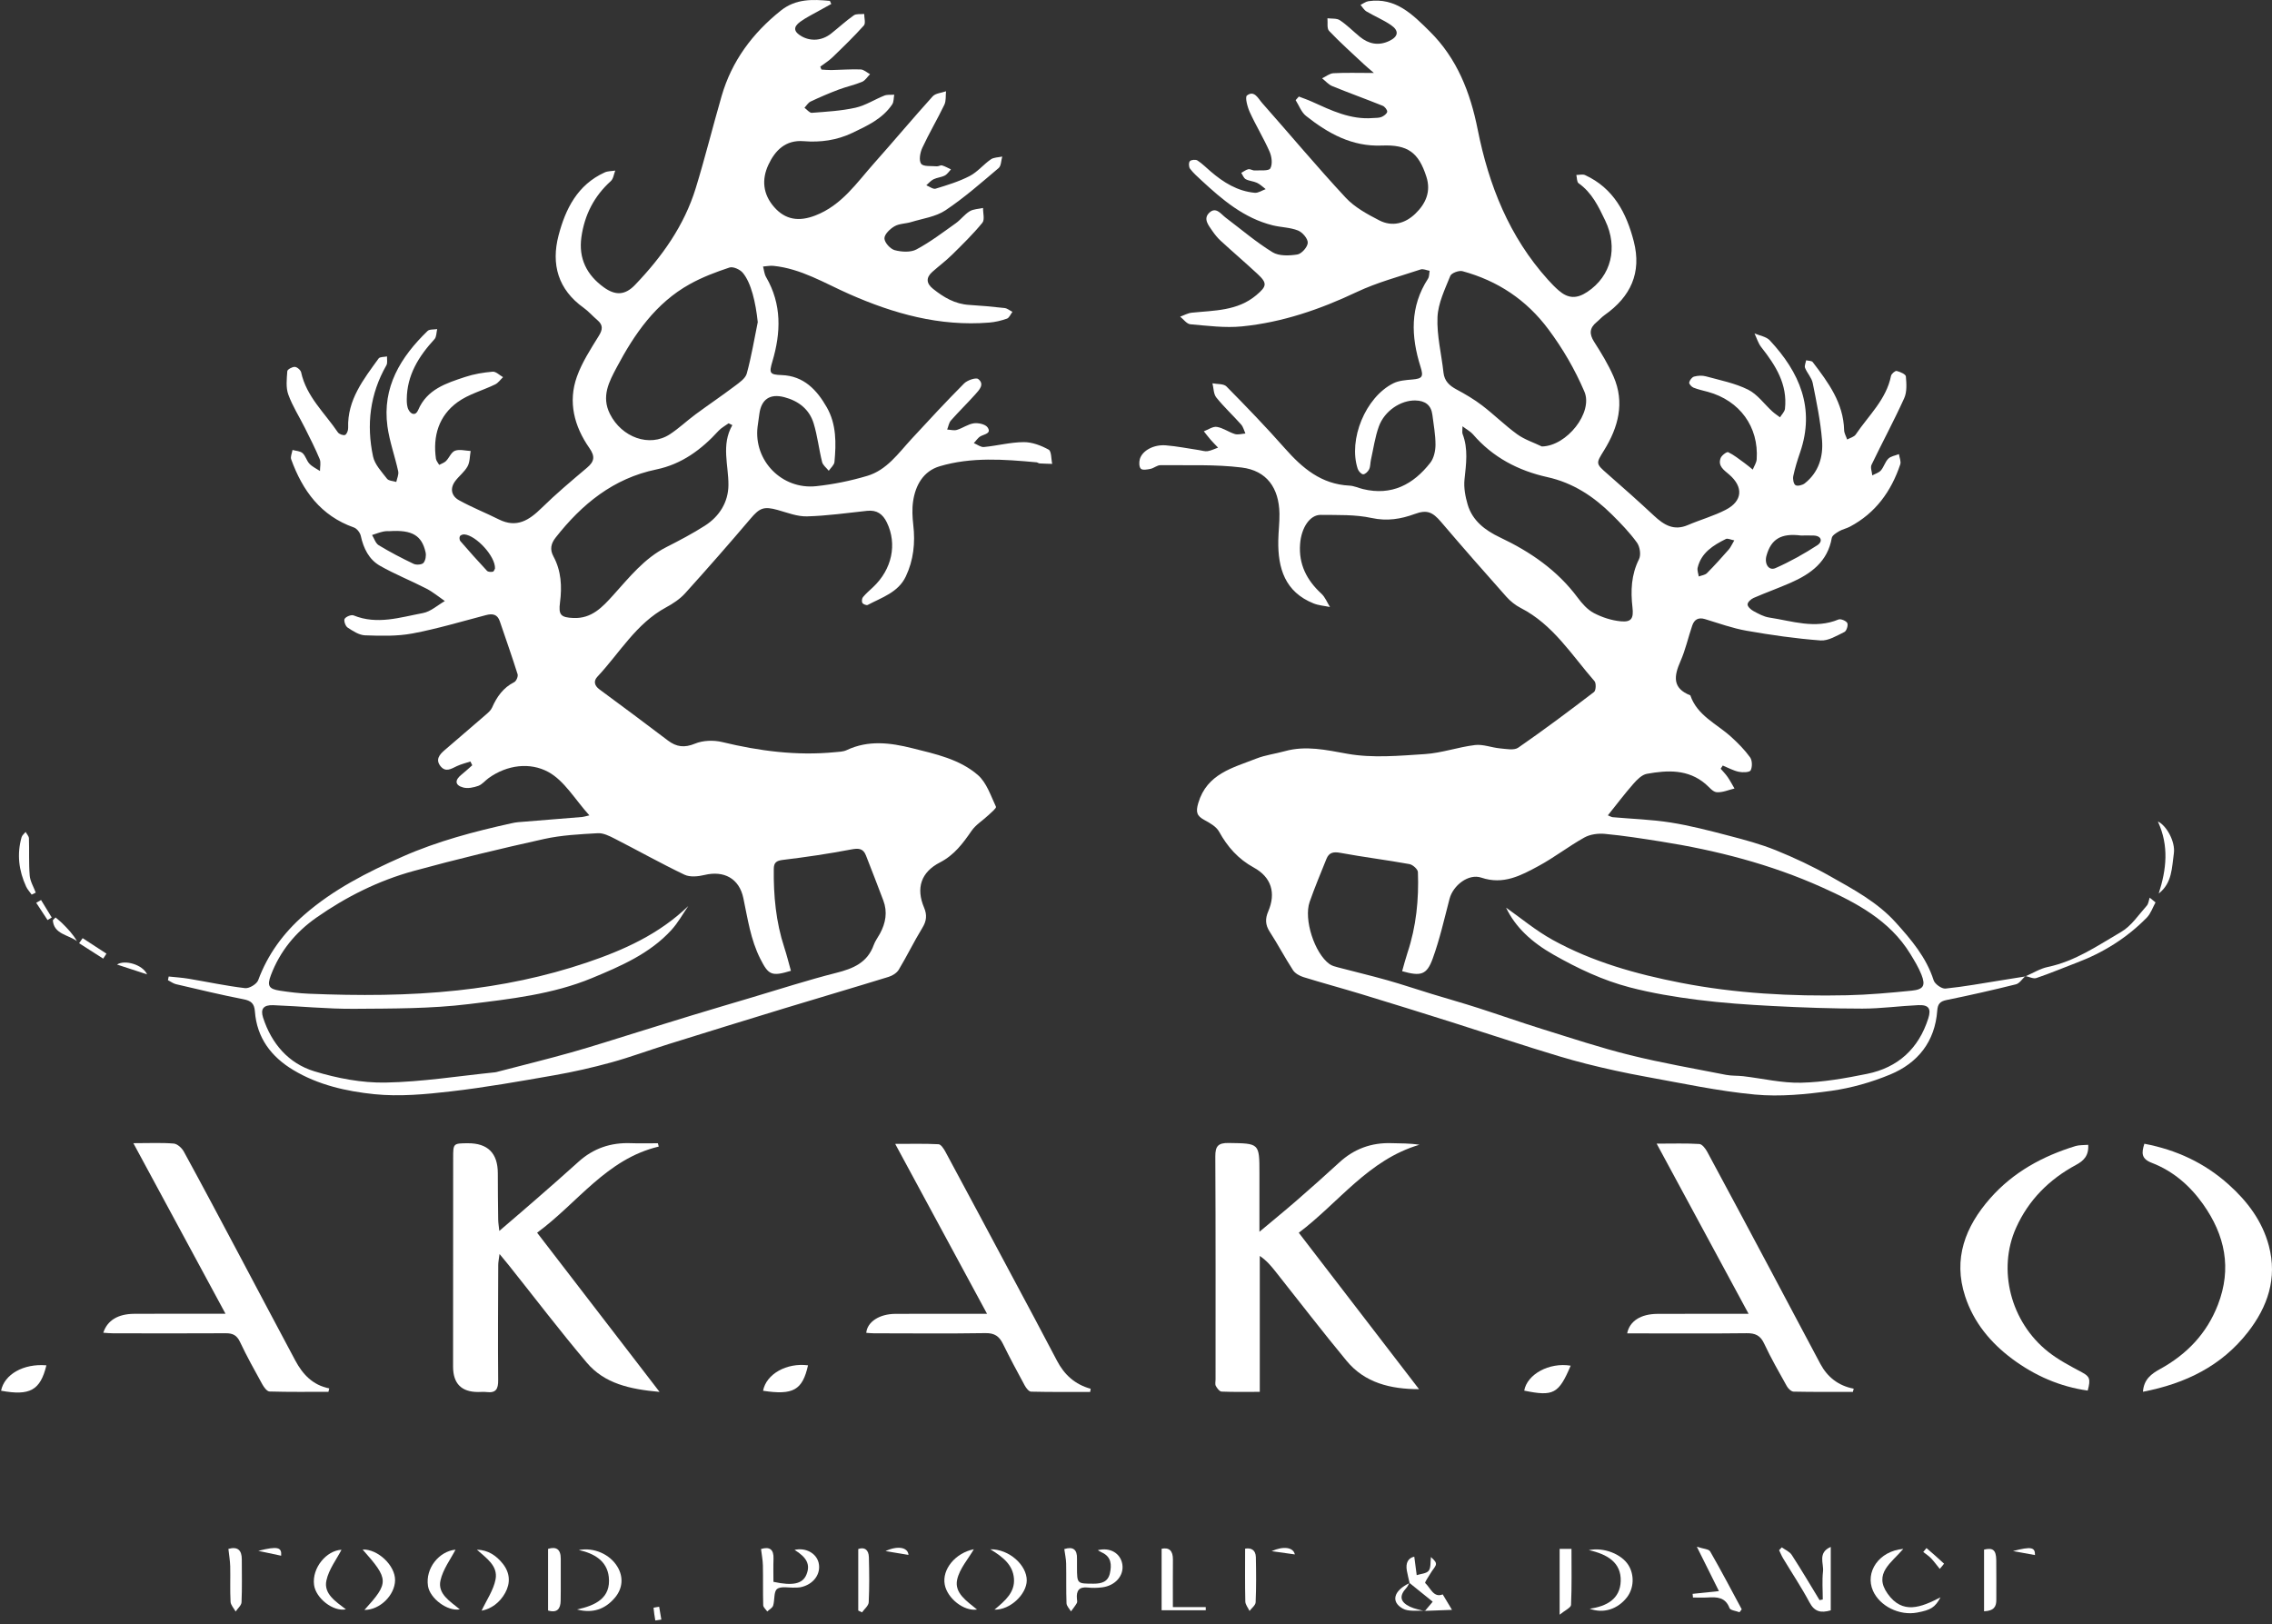 <?xml version="1.0" encoding="UTF-8"?> <svg xmlns="http://www.w3.org/2000/svg" width="561" height="401" viewBox="0 0 561 401" fill="none"><rect x="0" y="0" width="561" height="401" fill="#333333" stroke="none"/> <path d="M205.268 0.974C204.318 1.496 203.362 2.008 202.422 2.546C200.807 3.467 199.105 4.282 197.607 5.364C195.787 6.674 195.97 7.856 197.94 8.97C200.248 10.269 202.992 10.046 205.214 8.293C207.093 6.807 208.859 5.166 210.813 3.792C211.441 3.35 212.515 3.542 213.385 3.446C213.385 4.415 213.793 5.752 213.304 6.296C210.84 9.044 208.177 11.622 205.515 14.19C204.624 15.047 203.534 15.708 202.541 16.459L202.825 17.178C203.646 17.221 204.462 17.317 205.284 17.301C207.694 17.253 210.11 17.056 212.515 17.146C213.299 17.178 214.061 17.908 214.829 18.318C214.179 18.968 213.648 19.879 212.859 20.209C210.98 20.992 208.95 21.413 207.039 22.137C204.704 23.022 202.406 24.007 200.152 25.072C199.54 25.36 199.137 26.084 198.643 26.612C199.25 27.049 199.889 27.901 200.458 27.858C204.071 27.581 207.726 27.379 211.243 26.596C213.718 26.042 215.967 24.55 218.367 23.602C219.091 23.314 219.988 23.448 220.804 23.384C220.648 24.193 220.718 25.158 220.294 25.791C217.905 29.339 214.131 31.065 210.427 32.828C206.631 34.634 202.616 35.198 198.418 34.858C193.999 34.501 191.39 37.121 189.726 40.701C188.019 44.371 188.4 47.988 191.149 51.125C193.935 54.316 197.301 54.758 201.295 53.219C207.861 50.694 211.543 45.117 215.892 40.237C220.739 34.799 225.41 29.201 230.295 23.794C230.993 23.022 232.475 22.936 233.591 22.537C233.473 23.655 233.64 24.907 233.178 25.866C231.455 29.456 229.409 32.897 227.734 36.504C227.192 37.675 226.838 39.604 227.445 40.435C227.992 41.186 229.962 40.946 231.315 41.069C231.739 41.106 232.239 40.738 232.614 40.85C233.377 41.069 234.08 41.489 234.81 41.825C234.311 42.347 233.897 43.029 233.285 43.343C232.426 43.785 231.374 43.844 230.505 44.27C229.828 44.6 229.313 45.245 228.722 45.751C229.495 46.054 230.403 46.779 231.025 46.587C233.887 45.713 236.796 44.829 239.432 43.465C241.365 42.469 242.83 40.616 244.65 39.353C245.391 38.837 246.519 38.874 247.469 38.656C247.19 39.625 247.222 40.962 246.572 41.505C242.31 45.111 238.09 48.835 233.452 51.93C231.052 53.533 227.842 53.954 224.975 54.833C223.617 55.248 222.039 55.195 220.868 55.877C219.762 56.516 218.367 57.858 218.383 58.865C218.404 59.898 219.832 61.48 220.927 61.773C222.608 62.221 224.852 62.359 226.29 61.587C229.71 59.76 232.834 57.373 236.013 55.115C237.237 54.241 238.165 52.936 239.438 52.164C240.361 51.605 241.623 51.605 242.734 51.354C242.707 52.596 243.19 54.241 242.567 55.003C240.275 57.805 237.661 60.362 235.073 62.913C233.554 64.41 231.831 65.694 230.231 67.111C228.599 68.554 228.695 69.971 230.392 71.324C233.006 73.418 235.798 75.074 239.282 75.287C242.208 75.468 245.133 75.724 248.049 76.06C248.725 76.139 249.342 76.677 249.987 77.002C249.541 77.583 249.208 78.473 248.628 78.68C247.216 79.181 245.708 79.538 244.215 79.655C232.029 80.63 220.697 77.471 209.697 72.613C203.604 69.923 197.827 66.338 190.977 65.646C190.134 65.561 189.27 65.752 188.411 65.811C188.653 66.685 188.717 67.654 189.157 68.41C193.065 75.122 192.835 82.132 190.719 89.249C189.866 92.13 190.021 92.508 192.996 92.615C198.498 92.812 201.708 96.301 204.156 100.584C206.545 104.765 206.476 109.442 206.046 114.066C205.976 114.827 205.123 115.52 204.634 116.244C204.071 115.525 203.19 114.886 202.992 114.076C202.202 110.918 201.853 107.636 200.903 104.531C199.84 101.069 197.188 98.996 193.656 98.07C190.113 97.143 187.976 98.592 187.498 102.224C187.359 103.279 187.187 104.329 187.058 105.389C186.06 113.714 193.044 120.953 201.547 120.048C205.788 119.595 210.04 118.727 214.131 117.507C218.963 116.069 221.802 111.946 225.045 108.419C229.318 103.78 233.613 99.156 238.058 94.682C238.852 93.883 240.978 93.153 241.542 93.59C243.19 94.879 241.784 96.296 240.801 97.398C238.847 99.582 236.743 101.628 234.805 103.822C234.295 104.398 234.177 105.309 233.876 106.065C234.681 106.108 235.551 106.369 236.276 106.15C237.714 105.713 239.035 104.717 240.479 104.52C241.574 104.371 243.314 104.755 243.845 105.522C244.87 107.019 243.153 107.178 242.159 107.7C241.478 108.057 241.016 108.83 240.458 109.41C241.29 109.751 242.159 110.454 242.949 110.38C246.234 110.065 249.498 109.192 252.778 109.17C254.845 109.155 257.073 110.007 258.92 111.019C259.65 111.418 259.537 113.325 259.811 114.545C258.769 114.508 257.728 114.492 256.692 114.428C256.439 114.412 256.198 114.178 255.945 114.156C247.925 113.416 239.856 112.803 232.029 115.131C227.998 116.33 226.043 119.792 225.458 123.803C225.184 125.705 225.286 127.702 225.507 129.625C226.022 134.052 225.571 138.324 223.654 142.356C221.786 146.287 217.749 147.518 214.254 149.371C213.965 149.526 213.132 149.206 212.945 148.881C212.741 148.524 212.816 147.768 213.089 147.438C213.82 146.553 214.705 145.797 215.548 145.009C220.262 140.593 221.572 134.355 218.984 129.013C217.98 126.935 216.509 125.875 214.109 126.136C209.165 126.663 204.216 127.372 199.26 127.505C196.861 127.569 194.407 126.589 192.019 125.923C188.604 124.975 187.579 125.412 185.329 128.059C180.042 134.281 174.657 140.433 169.176 146.495C167.893 147.912 166.18 149.046 164.479 149.968C157.054 153.973 153.006 161.234 147.514 167.088C146.543 168.121 146.698 169.256 148.03 170.236C153.699 174.391 159.314 178.615 164.924 182.85C167.034 184.442 168.983 184.703 171.608 183.622C173.578 182.807 176.203 182.716 178.308 183.228C187.488 185.444 196.716 186.658 206.159 185.731C207.136 185.635 208.199 185.63 209.052 185.225C214.41 182.695 219.816 183.388 225.27 184.751C230.998 186.184 236.931 187.452 241.445 191.362C243.609 193.237 244.634 196.465 245.923 199.203C246.084 199.544 244.725 200.651 244.001 201.333C242.637 202.617 240.93 203.65 239.899 205.147C237.763 208.253 235.61 211.145 232.094 212.951C227.412 215.359 226.129 219.284 228.175 224.116C228.937 225.916 228.797 227.397 227.751 229.101C225.684 232.473 223.961 236.048 221.921 239.441C221.437 240.245 220.364 240.921 219.424 241.209C210.878 243.846 202.294 246.36 193.736 248.965C184.159 251.884 174.598 254.84 165.042 257.823C160.329 259.293 155.696 261.024 150.939 262.335C146.312 263.608 141.609 264.679 136.88 265.504C128.381 266.996 119.873 268.503 111.31 269.494C105.061 270.213 98.646 270.815 92.44 270.181C85.531 269.473 78.568 267.907 72.437 264.226C66.956 260.939 63.424 256.257 62.941 249.753C62.796 247.777 62.007 247.106 60.095 246.733C54.523 245.646 48.993 244.309 43.464 243.02C42.761 242.855 42.133 242.365 41.467 242.024C41.532 241.726 41.596 241.422 41.655 241.124C43.303 241.3 44.962 241.401 46.589 241.673C51.232 242.45 55.844 243.446 60.514 243.995C61.539 244.117 63.397 242.994 63.751 242.035C66.108 235.653 69.984 230.391 75.052 225.953C82.251 219.647 90.652 215.385 99.376 211.529C108.057 207.693 117.113 205.312 126.315 203.283C126.835 203.166 127.361 203.064 127.893 203.017C133.192 202.58 138.49 202.159 143.789 201.727C144.122 201.701 144.449 201.584 145.528 201.333C141.985 197.429 139.365 192.768 135.366 190.605C130.894 188.187 125.273 188.816 120.656 192.123C119.787 192.747 119.067 193.695 118.112 194.041C116.958 194.457 115.53 194.755 114.397 194.457C112.314 193.908 112.239 192.64 113.93 191.292C114.858 190.557 115.717 189.737 116.609 188.959C116.458 188.65 116.303 188.341 116.152 188.033C115.041 188.4 113.887 188.677 112.829 189.167C111.439 189.812 110.059 190.802 108.765 189.178C107.498 187.585 108.486 186.36 109.699 185.305C113.103 182.354 116.544 179.446 119.942 176.49C120.538 175.973 121.204 175.403 121.505 174.716C122.68 172.042 124.259 169.804 126.98 168.43C127.48 168.18 127.973 167.024 127.807 166.486C126.427 162.097 124.892 157.761 123.41 153.404C122.82 151.662 121.623 151.459 120.001 151.885C113.962 153.462 107.965 155.268 101.84 156.418C98.039 157.132 94.034 157.015 90.132 156.877C88.661 156.823 87.141 155.817 85.832 154.959C85.295 154.607 84.833 153.254 85.101 152.802C85.429 152.253 86.744 151.726 87.313 151.96C93.127 154.33 98.802 152.434 104.433 151.379C106.355 151.017 108.046 149.44 109.839 148.412C108.325 147.374 106.897 146.17 105.276 145.334C101.497 143.384 97.513 141.807 93.825 139.703C91.098 138.148 89.756 135.399 89.085 132.315C88.913 131.527 88.124 130.509 87.388 130.248C79.185 127.356 74.703 121.14 71.9 113.421C71.664 112.771 72.105 111.882 72.228 111.104C73.071 111.344 74.123 111.36 74.708 111.887C75.46 112.564 75.707 113.773 76.421 114.524C77.124 115.264 78.133 115.717 79.008 116.298C79.003 115.307 79.287 114.199 78.933 113.352C77.854 110.742 76.555 108.212 75.293 105.676C73.919 102.917 72.217 100.28 71.181 97.404C70.553 95.667 70.805 93.569 70.94 91.651C70.966 91.225 72.158 90.564 72.797 90.591C73.35 90.612 74.23 91.369 74.354 91.928C75.653 97.931 80.184 101.963 83.437 106.768C83.738 107.21 84.79 107.583 85.214 107.391C85.654 107.189 85.987 106.251 85.966 105.644C85.73 98.736 89.761 93.675 93.492 88.508C93.804 88.077 94.856 88.167 95.564 88.013C95.527 88.748 95.736 89.621 95.409 90.191C91.345 97.281 90.443 104.877 92.112 112.713C92.537 114.71 94.238 116.489 95.564 118.21C95.972 118.743 97.073 118.753 97.851 119.004C98.028 118.125 98.501 117.182 98.324 116.378C97.513 112.659 96.182 109.032 95.666 105.282C94.346 95.603 98.914 88.173 105.571 81.727C106.054 81.258 107.144 81.402 107.949 81.264C107.74 82.106 107.799 83.187 107.284 83.746C103.386 87.986 100.477 92.636 100.439 98.597C100.434 99.465 100.487 100.44 100.874 101.18C101.491 102.363 102.624 102.72 103.252 101.25C105.426 96.115 110.183 94.629 114.837 93.084C117.017 92.359 119.346 91.976 121.644 91.779C122.455 91.71 123.351 92.647 124.21 93.126C123.566 93.739 123.029 94.554 122.267 94.921C119.175 96.424 115.674 97.335 112.958 99.316C108.352 102.672 106.849 107.658 107.638 113.256C107.713 113.794 108.169 114.279 108.443 114.79C109.012 114.481 109.694 114.273 110.134 113.831C110.934 113.022 111.428 111.631 112.351 111.296C113.473 110.88 114.912 111.296 116.211 111.36C115.986 112.633 116.045 114.066 115.454 115.147C114.719 116.495 113.377 117.496 112.432 118.748C111.02 120.618 111.46 122.477 113.35 123.526C116.523 125.284 119.921 126.626 123.169 128.251C127.603 130.467 130.668 128.443 133.755 125.412C137.304 121.928 141.131 118.716 144.938 115.499C146.779 113.943 146.983 112.713 145.517 110.614C141.792 105.271 140.203 99.263 142.457 92.983C143.724 89.44 145.861 86.17 147.858 82.936C148.846 81.344 148.926 80.246 147.493 79.032C146.339 78.057 145.34 76.88 144.116 76.006C137.787 71.489 136.058 65.268 137.916 58.146C139.628 51.594 142.586 45.633 149.308 42.576C150.081 42.224 151.041 42.267 151.917 42.123C151.568 43.002 151.455 44.147 150.821 44.717C146.666 48.462 144.326 53.107 143.558 58.551C142.822 63.798 144.868 67.915 149.13 70.973C151.976 73.013 154.348 72.906 156.786 70.365C163.437 63.435 168.945 55.717 171.79 46.464C174.104 38.943 175.988 31.289 178.179 23.725C180.675 15.101 185.77 8.235 192.786 2.626C196.506 -0.347 200.646 -0.182 204.913 0.218C205.021 0.452 205.123 0.692 205.23 0.926L205.268 0.974ZM169.954 223.721C168.58 225.703 167.404 227.866 165.788 229.634C160.447 235.488 153.248 238.572 146.156 241.513C136.488 245.518 126.019 246.674 115.75 247.937C106.409 249.082 96.896 249.029 87.453 249.098C80.796 249.146 74.134 248.453 67.466 248.203C65.034 248.113 64.272 249.151 64.965 251.287C67.053 257.711 71.246 262.591 77.639 264.535C83.265 266.245 89.337 267.417 95.183 267.31C104.224 267.145 113.243 265.691 122.267 264.774C122.53 264.748 122.788 264.657 123.045 264.593C129.053 263.027 135.081 261.546 141.056 259.863C146.511 258.324 151.906 256.571 157.323 254.899C161.8 253.519 166.266 252.108 170.754 250.744C175.682 249.247 180.627 247.782 185.566 246.317C192.523 244.256 199.427 242.003 206.46 240.229C210.668 239.169 214.179 237.715 215.741 233.336C216.096 232.345 216.767 231.472 217.277 230.534C218.694 227.919 219.188 225.192 218.104 222.337C216.697 218.618 215.264 214.911 213.809 211.204C213.116 209.441 211.946 209.414 210.148 209.755C204.57 210.82 198.938 211.651 193.302 212.328C191.675 212.525 191.084 213.015 191.063 214.538C190.982 221.138 191.584 227.637 193.656 233.954C194.279 235.856 194.756 237.805 195.293 239.712C190.462 241.193 189.737 240.698 187.745 236.772C185.324 231.999 184.626 226.843 183.542 221.74C182.516 216.914 178.775 214.89 173.932 216.056C172.365 216.435 170.357 216.632 169.004 215.982C163.169 213.191 157.521 210.016 151.761 207.076C150.467 206.415 148.964 205.659 147.6 205.738C143.155 205.994 138.646 206.213 134.319 207.171C123.534 209.568 112.776 212.147 102.125 215.066C93.471 217.436 85.461 221.442 78.123 226.582C72.99 230.172 69.109 234.902 66.886 240.804C65.893 243.43 66.387 244.208 69.125 244.624C71.509 244.986 73.914 245.279 76.319 245.375C88.553 245.875 100.75 245.875 112.98 244.554C123.888 243.372 134.501 241.188 144.846 237.693C154.005 234.599 162.745 230.678 169.954 223.721ZM187.106 79.559C186.596 74.701 185.491 69.833 183.391 67.34C182.71 66.53 181.008 65.763 180.133 66.056C176.772 67.169 173.401 68.442 170.319 70.158C161.886 74.845 156.646 82.478 152.287 90.692C150.424 94.202 148.406 97.857 150.617 102.24C153.522 107.999 160.366 110.529 165.413 107.226C167.635 105.772 169.584 103.908 171.731 102.32C174.931 99.961 178.232 97.734 181.405 95.342C182.559 94.474 184.057 93.457 184.39 92.237C185.533 88.077 186.231 83.799 187.101 79.565L187.106 79.559ZM180.831 104.973C180.519 104.824 180.208 104.675 179.902 104.526C179.07 105.138 178.104 105.634 177.422 106.379C173.202 111.008 168.328 114.62 162.057 115.919C151.412 118.13 143.681 124.49 137.202 132.736C136.037 134.217 135.72 135.666 136.654 137.386C138.592 140.966 138.785 144.833 138.275 148.753C137.878 151.806 138.426 152.466 141.598 152.599C146.097 152.791 148.765 149.893 151.401 146.974C155.385 142.569 159.062 137.871 164.554 135.085C167.796 133.439 171.028 131.74 174.083 129.785C177.658 127.494 179.821 123.968 179.864 119.819C179.913 114.859 178.018 109.879 180.831 104.968V104.973ZM96.187 131.154C96.074 131.154 95.344 131.101 94.662 131.25C93.712 131.452 92.8 131.814 91.866 132.107C92.402 132.97 92.735 134.163 93.514 134.632C96.3 136.315 99.194 137.828 102.135 139.229C102.796 139.543 104.154 139.448 104.557 138.995C105.077 138.404 105.271 137.194 105.083 136.363C104.149 132.225 101.776 130.786 96.192 131.154H96.187ZM122.224 140.385C122.363 137.391 117.575 132.209 114.665 131.958C114.295 131.926 113.715 132.123 113.565 132.395C113.393 132.699 113.441 133.348 113.672 133.609C115.819 136.092 118.004 138.547 120.248 140.944C120.517 141.232 121.252 141.275 121.698 141.163C121.988 141.088 122.143 140.513 122.224 140.385Z" fill="white"></path> <path d="M500.117 240.996C499.338 241.704 498.667 242.828 497.765 243.052C492.086 244.469 486.368 245.763 480.629 246.93C478.987 247.265 478.461 247.947 478.343 249.545C477.784 257.173 473.586 262.473 466.72 265.323C462.098 267.24 457.121 268.657 452.172 269.35C445.96 270.218 439.54 270.852 433.334 270.271C424.245 269.419 415.258 267.47 406.25 265.84C401.349 264.95 396.469 263.885 391.637 262.665C387.187 261.541 382.801 260.167 378.415 258.798C371.737 256.71 365.096 254.499 358.423 252.39C350.999 250.046 343.563 247.734 336.112 245.465C331.366 244.021 326.572 242.738 321.838 241.267C320.882 240.969 319.787 240.357 319.266 239.558C317.248 236.452 315.524 233.16 313.511 230.055C312.411 228.361 312.378 226.843 313.146 225.058C315.116 220.477 313.914 216.589 309.581 214.218C305.754 212.12 303.096 209.126 301.019 205.36C300.332 204.114 298.764 203.219 297.417 202.494C295.506 201.466 295.216 200.534 295.876 198.291C298.023 191.026 304.433 189.588 310.231 187.302C312.448 186.429 314.896 186.136 317.215 185.491C322.471 184.032 327.431 185.182 332.698 186.125C338.898 187.233 345.485 186.615 351.868 186.2C356.013 185.928 360.066 184.463 364.21 183.968C366.207 183.728 368.317 184.607 370.395 184.794C371.898 184.927 373.836 185.337 374.877 184.618C381.244 180.218 387.445 175.573 393.592 170.87C394.075 170.502 394.161 168.702 393.71 168.19C388.073 161.74 383.504 154.224 375.484 150.117C374.163 149.44 372.923 148.439 371.935 147.331C366.508 141.232 361.123 135.095 355.83 128.884C353.72 126.407 352.341 125.811 349.345 126.908C345.866 128.181 342.506 128.73 338.657 127.899C334.609 127.02 330.309 127.19 326.116 127.137C323.427 127.105 321.311 130.312 321.016 134.344C320.646 139.33 322.648 143.261 326.277 146.59C327.211 147.448 327.7 148.774 328.398 149.882C327.045 149.6 325.611 149.504 324.345 148.998C317.269 146.159 315.514 140.3 315.632 133.465C315.669 131.249 315.959 129.039 315.922 126.828C315.814 120.5 312.797 116.207 306.586 115.44C299.983 114.625 293.235 114.939 286.546 114.864C285.73 114.854 284.93 115.594 284.076 115.775C283.287 115.94 282.101 116.148 281.698 115.738C281.247 115.285 281.231 114.092 281.451 113.341C282.068 111.258 284.865 109.729 287.85 109.964C290.604 110.182 293.331 110.736 296.069 111.141C296.778 111.248 297.508 111.509 298.184 111.402C299.07 111.264 299.902 110.832 300.761 110.528C300.149 109.884 299.521 109.255 298.936 108.59C298.345 107.913 297.809 107.194 297.25 106.496C298.329 106.097 299.483 105.25 300.471 105.41C302.007 105.655 303.386 106.709 304.911 107.173C305.695 107.407 306.64 107.103 307.515 107.045C307.171 106.294 306.978 105.41 306.452 104.818C304.449 102.56 302.211 100.493 300.326 98.144C299.634 97.281 299.677 95.832 299.381 94.65C300.552 94.884 302.135 94.719 302.828 95.417C307.756 100.408 312.631 105.463 317.269 110.715C321.58 115.594 326.25 119.568 333.186 119.909C334.319 119.962 335.425 120.489 336.552 120.766C343.622 122.476 348.969 119.637 353.162 114.273C354.053 113.133 354.44 111.343 354.451 109.852C354.461 107.386 353.994 104.914 353.688 102.453C353.388 100.008 351.89 98.938 349.485 98.884C345.888 98.804 341.856 101.441 340.46 105.314C339.51 107.95 339.124 110.795 338.506 113.554C338.335 114.332 338.394 115.195 338.061 115.887C337.798 116.436 337.089 117.123 336.59 117.112C336.123 117.102 335.436 116.335 335.248 115.775C332.87 108.526 337.159 98.085 344.03 94.65C345.399 93.968 347.107 93.845 348.68 93.712C351.23 93.499 351.53 93.014 350.746 90.537C348.395 83.064 348.105 75.745 352.598 68.82C352.937 68.298 352.878 67.526 353.006 66.871C352.26 66.743 351.412 66.322 350.779 66.535C345.475 68.298 339.999 69.742 334.974 72.123C325.944 76.4 316.63 79.596 306.699 80.592C302.495 81.013 298.174 80.438 293.927 80.07C293.036 79.996 292.242 78.845 291.404 78.19C292.354 77.854 293.278 77.316 294.255 77.215C299.816 76.635 305.539 76.816 310.204 72.885C312.802 70.695 312.974 69.939 310.526 67.664C307.531 64.879 304.422 62.221 301.411 59.456C300.632 58.742 299.951 57.89 299.349 57.016C298.41 55.637 297.009 54.023 298.608 52.521C300.262 50.965 301.448 52.84 302.662 53.756C306.484 56.638 310.145 59.781 314.209 62.279C315.798 63.259 318.348 63.158 320.345 62.838C321.397 62.668 322.874 60.99 322.911 59.946C322.949 58.929 321.601 57.352 320.501 56.915C318.557 56.137 316.313 56.148 314.247 55.637C307.144 53.868 301.803 49.303 296.627 44.509C295.65 43.604 294.63 42.709 293.841 41.654C293.519 41.223 293.482 40.141 293.804 39.79C294.12 39.438 295.232 39.342 295.672 39.625C296.853 40.392 297.862 41.42 298.941 42.341C302.098 45.053 305.561 47.205 309.818 47.604C310.682 47.684 311.621 47.018 312.523 46.699C311.82 46.171 311.176 45.521 310.392 45.148C309.517 44.733 308.449 44.706 307.606 44.254C307.096 43.982 306.854 43.225 306.489 42.688C307.069 42.373 307.622 41.92 308.239 41.787C308.712 41.686 309.281 42.112 309.791 42.086C311.144 42.016 313.27 42.267 313.661 41.585C314.257 40.546 314.026 38.671 313.479 37.435C312.019 34.117 310.102 30.995 308.599 27.698C308.014 26.414 307.364 23.985 307.901 23.575C309.716 22.196 310.666 24.326 311.632 25.418C318.525 33.206 325.193 41.196 332.274 48.808C334.496 51.194 337.621 52.899 340.589 54.422C343.762 56.052 346.94 55.205 349.469 52.771C352.051 50.294 353.377 47.295 352.207 43.652C350.285 37.643 347.606 35.672 341.196 35.938C333.831 36.242 327.941 32.945 322.487 28.63C321.322 27.709 320.753 26.047 319.916 24.726C320.184 24.433 320.447 24.14 320.715 23.841C321.789 24.257 322.89 24.625 323.937 25.104C328.731 27.277 333.482 29.594 338.995 29.147C339.709 29.088 340.477 29.147 341.11 28.886C341.69 28.646 342.447 28.098 342.522 27.597C342.586 27.155 341.926 26.324 341.405 26.116C337.282 24.454 333.09 22.952 328.972 21.269C328.027 20.885 327.286 19.996 326.454 19.34C327.388 18.898 328.301 18.131 329.251 18.078C332.306 17.913 335.382 18.019 339.247 18.019C338.072 17.002 337.39 16.448 336.756 15.851C333.868 13.14 330.899 10.498 328.178 7.632C327.587 7.014 327.882 5.571 327.77 4.511C328.806 4.649 330.062 4.474 330.84 4.996C332.607 6.173 334.115 7.723 335.763 9.076C337.948 10.866 340.375 11.361 343.005 10.125C345.287 9.049 345.523 7.606 343.456 6.189C341.561 4.894 339.392 4.005 337.411 2.828C336.81 2.471 336.423 1.757 335.94 1.208C336.595 0.894 337.218 0.393 337.905 0.292C344.664 -0.704 348.9 3.68 353.028 7.755C359.76 14.403 363.04 22.792 364.865 31.959C367.598 45.692 372.644 58.465 382.237 69.087C383.07 70.008 383.939 70.914 384.879 71.729C387.203 73.742 389.308 73.822 391.933 72.08C397.849 68.16 399.577 61.171 396.351 54.444C394.697 50.992 393.076 47.561 389.78 45.244C389.334 44.93 389.399 43.902 389.227 43.204C389.957 43.204 390.805 42.964 391.407 43.241C398.418 46.485 401.591 52.569 403.405 59.578C405.413 67.334 402.637 73.268 396.222 77.785C395.497 78.291 394.912 78.984 394.225 79.548C392.475 80.987 392.384 82.462 393.618 84.396C395.385 87.155 397.113 89.989 398.418 92.982C401.225 99.422 399.593 105.505 396.083 111.178C394.059 114.449 393.951 114.433 396.899 117.006C400.785 120.399 404.64 123.829 408.408 127.345C410.835 129.609 413.288 131.143 416.762 129.651C419.859 128.325 423.161 127.414 426.135 125.869C430.274 123.728 430.537 120.26 426.972 117.182C425.646 116.036 424.122 115.078 424.863 113.096C425.109 112.441 426.387 111.493 426.72 111.652C428.143 112.334 429.404 113.362 430.698 114.294C431.417 114.816 432.099 115.397 432.792 115.951C433.124 115.104 433.699 114.279 433.758 113.416C434.3 105.404 429.592 98.932 421.738 96.764C420.536 96.434 419.295 96.178 418.147 95.715C417.674 95.523 417.025 94.793 417.094 94.447C417.213 93.882 417.782 93.131 418.308 92.988C419.22 92.737 420.305 92.679 421.207 92.924C424.723 93.888 428.4 94.607 431.621 96.205C433.946 97.361 435.626 99.774 437.623 101.596C438.208 102.128 438.885 102.565 439.518 103.044C439.942 102.341 440.656 101.675 440.742 100.935C441.408 94.9 438.439 90.223 434.896 85.733C434.128 84.758 433.769 83.474 433.221 82.329C434.493 82.883 436.125 83.112 436.99 84.039C444.35 91.922 448.226 100.813 444.479 111.706C443.818 113.623 443.212 115.573 442.793 117.554C442.643 118.274 442.852 119.488 443.341 119.797C443.824 120.106 445.053 119.797 445.622 119.355C449.074 116.633 450.228 112.75 449.895 108.675C449.509 103.939 448.532 99.241 447.592 94.57C447.329 93.259 446.218 92.13 445.703 90.841C445.499 90.33 445.864 89.594 445.971 88.961C446.524 89.104 447.329 89.056 447.598 89.413C451.431 94.431 455.178 99.492 455.35 106.198C455.371 106.981 455.838 107.748 456.101 108.526C456.821 108.121 457.814 107.892 458.222 107.279C461.368 102.608 465.759 98.666 466.929 92.806C467.031 92.3 467.96 91.512 468.325 91.597C469.179 91.805 470.553 92.407 470.596 92.945C470.752 94.735 470.891 96.78 470.177 98.346C467.665 103.897 464.755 109.266 462.119 114.763C461.786 115.45 462.221 116.5 462.302 117.384C463.026 116.984 463.923 116.739 464.428 116.159C465.168 115.301 465.469 114.039 466.264 113.256C466.897 112.638 467.992 112.489 468.883 112.132C469.007 112.984 469.452 113.948 469.206 114.678C466.983 121.299 463.129 126.679 456.794 130.04C455.935 130.498 454.931 130.69 454.099 131.18C453.396 131.596 452.413 132.192 452.3 132.837C451.275 138.696 447.152 141.695 442.16 143.89C439.142 145.216 436.029 146.324 433.006 147.64C432.362 147.922 431.535 148.662 431.509 149.227C431.487 149.765 432.298 150.521 432.92 150.862C434.161 151.534 435.481 152.274 436.845 152.482C442.508 153.334 448.156 155.39 453.959 152.966C454.507 152.737 455.87 153.307 456.133 153.845C456.391 154.378 455.946 155.795 455.43 156.045C453.541 156.961 451.436 158.283 449.509 158.139C443.405 157.681 437.312 156.807 431.278 155.747C427.788 155.134 424.401 153.904 420.992 152.871C419.349 152.375 418.351 152.988 417.851 154.447C416.847 157.377 416.187 160.445 414.942 163.268C413.331 166.917 412.87 169.932 417.379 171.701C419.081 176.702 423.869 178.7 427.418 181.917C429.125 183.467 430.784 185.134 432.121 186.988C432.679 187.761 432.711 189.353 432.271 190.221C432.013 190.722 430.295 190.781 429.334 190.573C427.965 190.28 426.693 189.561 425.378 189.028C425.206 189.289 425.04 189.55 424.868 189.817C425.448 190.498 426.087 191.132 426.591 191.867C427.214 192.773 427.719 193.753 428.277 194.701C426.806 195.047 425.303 195.735 423.869 195.612C422.908 195.532 422.017 194.334 421.137 193.588C416.81 189.897 411.726 190.158 406.648 191.074C405.407 191.297 404.205 192.528 403.292 193.567C401.14 196.017 399.175 198.632 397.011 201.328C397.586 201.551 397.892 201.759 398.219 201.786C402.981 202.212 407.791 202.35 412.499 203.096C417.315 203.858 422.06 205.094 426.784 206.329C430.73 207.358 434.708 208.418 438.477 209.941C443.067 211.8 447.582 213.92 451.887 216.354C457.663 219.614 463.574 222.762 468.105 227.791C471.954 232.068 475.648 236.404 477.451 242.05C477.752 242.988 479.443 244.192 480.372 244.101C484.973 243.638 489.53 242.786 494.099 242.066C496.107 241.752 498.109 241.422 500.117 241.102L500.074 241.038L500.117 240.996ZM371.871 224.11C375.409 226.592 379.156 229.746 383.359 232.068C393.2 237.507 403.985 240.522 414.958 242.663C428.502 245.305 442.251 246.051 456.031 245.752C461.384 245.635 466.736 245.151 472.062 244.613C474.966 244.32 475.497 243.35 474.445 240.676C473.736 238.876 472.7 237.192 471.686 235.531C466.591 227.205 458.286 222.874 449.831 219.076C437.167 213.387 423.762 209.952 410.04 207.778C405.466 207.054 400.882 206.335 396.276 205.903C394.612 205.744 392.631 206.005 391.203 206.804C387.332 208.961 383.805 211.725 379.908 213.829C375.57 216.173 371.216 218.554 365.772 216.711C362.589 215.635 358.783 218.634 357.919 221.942C356.63 226.88 355.503 231.892 353.769 236.681C352.292 240.756 350.832 241.113 346.215 239.808C346.65 238.295 347.037 236.761 347.536 235.259C349.694 228.782 350.365 222.097 350.108 215.332C350.081 214.628 348.841 213.515 348.019 213.366C342.356 212.343 336.633 211.635 330.969 210.591C329.246 210.271 328.161 210.49 327.523 212.082C326.105 215.609 324.634 219.114 323.378 222.693C321.864 227.008 324.591 235.392 328.274 238.045C328.892 238.492 329.718 238.695 330.481 238.892C334.496 239.952 338.539 240.905 342.538 242.034C346.21 243.073 349.828 244.298 353.479 245.412C357.296 246.578 361.14 247.659 364.94 248.879C370.244 250.579 375.489 252.448 380.809 254.099C388.003 256.337 395.175 258.718 402.482 260.529C410.309 262.468 418.281 263.847 426.205 265.408C427.595 265.68 429.055 265.573 430.473 265.744C435.229 266.303 439.996 267.459 444.736 267.347C450.185 267.219 455.661 266.25 461.024 265.158C468.674 263.602 473.753 258.915 476.125 251.479C476.898 249.055 476.233 248.08 473.672 248.192C469.061 248.395 464.46 249.05 459.848 249.05C452.467 249.05 445.085 248.789 437.714 248.405C431.514 248.086 425.297 247.659 419.14 246.876C413.503 246.157 407.855 245.225 402.369 243.787C395.76 242.061 389.619 239.153 383.622 235.749C378.276 232.718 374.163 228.979 371.866 224.089L371.871 224.11ZM380.718 110.241C386.865 110.15 393.425 101.851 391.219 96.7C388.851 91.182 385.925 86.143 382.345 81.333C376.917 74.04 369.82 69.332 361.118 66.961C360.243 66.722 358.386 67.419 358.106 68.123C356.775 71.441 355.089 74.877 354.944 78.334C354.751 82.856 355.927 87.427 356.421 91.986C356.652 94.101 357.881 95.219 359.658 96.173C361.843 97.345 364.006 98.618 365.971 100.12C368.94 102.389 371.608 105.047 374.63 107.237C376.44 108.542 378.678 109.261 380.718 110.246V110.241ZM361.118 105.26C361.118 106.31 360.995 106.773 361.134 107.135C362.573 110.848 362.009 114.587 361.612 118.401C361.403 120.415 361.811 122.588 362.385 124.559C363.561 128.597 366.75 130.978 370.346 132.682C377.862 136.241 384.514 140.8 389.528 147.533C390.623 149.009 391.96 150.537 393.543 151.368C395.578 152.439 397.945 153.211 400.232 153.419C402.863 153.664 403.394 152.642 403.088 149.973C402.621 145.887 402.772 141.919 404.704 138.073C405.236 137.018 404.924 134.989 404.194 133.982C402.385 131.484 400.205 129.225 398.004 127.041C393.522 122.604 388.433 119.222 382.087 117.815C374.883 116.217 368.575 112.92 363.695 107.237C363.121 106.571 362.272 106.134 361.123 105.266L361.118 105.26ZM444.629 132.224C439.781 131.612 437.301 133.124 436.174 137.226C435.615 139.25 436.754 141.003 438.402 140.278C442.009 138.686 445.493 136.736 448.8 134.589C450.019 133.801 449.89 132.32 447.829 132.235C446.766 132.192 445.692 132.23 444.629 132.23V132.224ZM428.234 133.433C427.343 133.268 426.591 132.869 426.151 133.087C423.027 134.648 420.063 136.464 419.183 140.177C419.027 140.843 419.355 141.621 419.457 142.345C420.144 142.079 421.013 141.993 421.486 141.519C423.349 139.65 425.109 137.673 426.86 135.692C427.311 135.181 427.59 134.509 428.229 133.433H428.234Z" fill="white"></path> <path d="M162.658 283.114C149.736 286.183 142.661 297.017 132.622 304.384C142.698 317.482 152.538 330.277 162.857 343.69C155.513 343.035 149.253 341.634 144.888 336.472C138.253 328.626 132.026 320.444 125.627 312.411C125.031 311.666 124.413 310.93 123.345 309.641C123.184 310.941 123.023 311.639 123.023 312.337C122.991 321.824 122.921 331.305 123.007 340.792C123.028 342.939 122.492 344.009 120.183 343.732C119.48 343.647 118.755 343.716 118.041 343.716C113.929 343.713 111.873 341.625 111.873 337.452C111.873 320.252 111.884 303.052 111.894 285.852C111.894 282.347 111.932 282.315 115.496 282.294C120.446 282.266 122.921 284.744 122.921 289.73C122.921 293.544 122.959 297.353 123.012 301.167C123.023 301.923 123.157 302.674 123.291 303.942C126.604 301.092 129.546 298.594 132.45 296.053C135.923 293.017 139.407 289.986 142.822 286.886C146.51 283.541 150.821 282.092 155.776 282.278C157.993 282.363 160.221 282.294 162.443 282.294C162.513 282.571 162.588 282.848 162.658 283.125V283.114Z" fill="white"></path> <path d="M350.386 343.018C343.364 343.018 337.008 341.463 332.52 336.046C326.529 328.812 320.812 321.355 314.971 313.999C313.892 312.64 312.797 311.293 311.063 310.121V343.679C307.643 343.679 304.626 343.743 301.62 343.615C301.115 343.594 300.519 342.784 300.208 342.214C299.982 341.799 300.143 341.175 300.143 340.643C300.143 322.282 300.181 303.92 300.084 285.559C300.074 283.04 300.755 282.187 303.381 282.23C310.971 282.347 310.977 282.235 310.977 289.725V304.155C314.413 301.273 317.328 298.903 320.157 296.442C323.705 293.352 327.227 290.231 330.69 287.045C334.346 283.679 338.619 282.113 343.59 282.273C345.812 282.342 348.04 282.283 350.483 282.667C337.862 286.374 330.598 296.937 320.694 304.394C330.759 317.488 340.573 330.25 350.386 343.018Z" fill="white"></path> <path d="M81.107 343.673C76.254 343.673 71.401 343.737 66.553 343.593C65.941 343.577 65.19 342.576 64.798 341.868C62.876 338.395 60.949 334.922 59.252 331.337C58.474 329.691 57.47 329.201 55.736 329.211C46.449 329.27 37.161 329.233 27.874 329.222C27.101 329.222 26.323 329.137 25.507 329.083C26.484 326.053 29.109 324.439 33.119 324.412C39.459 324.369 45.799 324.401 52.145 324.396C53.116 324.396 54.088 324.396 55.682 324.396C48.059 310.285 40.662 296.59 32.931 282.278C36.871 282.278 39.905 282.123 42.9 282.373C43.797 282.448 44.913 283.476 45.391 284.355C49.96 292.713 54.421 301.129 58.893 309.54C63.574 318.339 68.212 327.166 72.92 335.955C74.73 339.332 77.21 342.022 81.3 342.826C81.236 343.103 81.166 343.386 81.102 343.663L81.107 343.673Z" fill="white"></path> <path d="M269.179 343.7C264.32 343.7 259.456 343.748 254.598 343.63C254.056 343.62 253.374 342.751 253.036 342.128C251.178 338.719 249.353 335.294 247.641 331.816C246.728 329.962 245.579 329.142 243.335 329.179C234.139 329.323 224.938 329.232 215.736 329.222C215.124 329.222 214.507 329.147 213.895 329.11C214.142 326.398 217.132 324.444 221.088 324.422C227.429 324.385 233.774 324.412 240.114 324.412C241.075 324.412 242.036 324.412 243.722 324.412C236.082 310.274 228.717 296.659 221.04 282.453C224.938 282.453 228.341 282.362 231.739 282.538C232.341 282.57 233.028 283.641 233.425 284.365C238.912 294.545 244.36 304.74 249.804 314.941C253.546 321.951 257.32 328.95 260.992 335.997C262.801 339.47 265.453 341.862 269.307 342.917C269.264 343.178 269.222 343.433 269.184 343.694L269.179 343.7Z" fill="white"></path> <path d="M457.514 343.684C452.634 343.684 447.754 343.732 442.874 343.626C442.294 343.615 441.537 342.875 441.204 342.283C439.261 338.81 437.28 335.348 435.6 331.752C434.655 329.728 433.388 329.174 431.251 329.201C422.404 329.307 413.557 329.244 404.71 329.244C403.754 329.244 402.793 329.244 401.779 329.244C402.369 326.197 405.161 324.449 409.225 324.428C415.661 324.396 422.093 324.418 428.53 324.412C429.405 324.412 430.285 324.412 431.761 324.412C424.138 310.302 416.751 296.633 409.058 282.39C413.09 282.39 416.354 282.278 419.602 282.48C420.294 282.523 421.116 283.61 421.54 284.393C426.871 294.268 432.148 304.176 437.425 314.078C441.451 321.637 445.44 329.217 449.477 336.765C451.222 340.03 453.917 342.171 457.718 342.896C457.648 343.157 457.583 343.423 457.514 343.684Z" fill="white"></path> <path d="M529.133 343.664C529.353 340.574 531.221 339.226 533.39 338.033C539.993 334.395 544.9 329.271 547.649 322.165C551.122 313.173 549.404 304.997 543.982 297.342C540.734 292.756 536.574 289.155 531.313 287.131C528.687 286.119 528.768 284.702 529.482 282.417C537.433 283.924 544.374 287.168 550.311 292.5C554.955 296.671 558.595 301.503 560.221 307.602C562.358 315.629 559.926 322.698 555.025 328.967C548.561 337.24 539.709 341.623 529.138 343.658L529.133 343.664Z" fill="white"></path> <path d="M515.616 282.688C515.804 285.431 514.413 286.672 512.599 287.647C505.969 291.221 500.901 296.298 497.814 303.153C493.16 313.498 496.44 326.404 505.706 333.766C508.234 335.774 511.181 337.303 514.048 338.842C515.932 339.86 516.292 340.446 515.492 343.365C508.594 342.395 502.431 339.678 496.885 335.561C491.485 331.55 487.324 326.5 485.231 320.092C482.197 310.808 485.263 302.871 491.436 295.866C497.1 289.437 504.364 285.468 512.502 282.981C513.399 282.709 514.402 282.789 515.616 282.683V282.688Z" fill="white"></path> <path d="M452.054 397.628C449.584 398.347 448.027 397.969 446.809 395.684C444.822 391.955 442.466 388.423 440.286 384.801C439.9 384.157 439.62 383.453 439.293 382.777C439.513 382.543 439.739 382.314 439.959 382.079C440.791 382.686 441.891 383.129 442.412 383.938C444.79 387.603 447.007 391.374 449.284 395.108C449.547 395.055 449.815 394.996 450.078 394.943C450.078 392.626 449.879 390.288 450.137 387.997C450.357 386.069 448.763 383.39 452.048 381.967V397.633L452.054 397.628Z" fill="white"></path> <path d="M262.801 382.5C264.948 381.823 266 382.596 265.931 384.876C265.909 385.584 265.931 386.292 265.931 387.001C265.947 391.092 265.947 391.033 269.978 391.049C271.97 391.06 273.575 390.618 274.053 388.492C274.525 386.388 274.429 384.396 272.051 383.325C271.755 383.192 271.481 383.011 271.063 382.777C274.107 382.004 276.662 383.533 277.118 386.223C277.591 389.009 275.417 391.555 272.12 391.955C270.977 392.093 269.785 392.136 268.642 392.003C266.43 391.747 265.732 392.791 265.914 394.773C265.947 395.124 266.049 395.556 265.898 395.822C265.48 396.552 264.937 397.207 264.444 397.894C264.057 397.223 263.37 396.568 263.343 395.886C263.22 392.61 263.316 389.329 263.252 386.053C263.23 384.934 262.973 383.821 262.795 382.494L262.801 382.5Z" fill="white"></path> <path d="M187.928 382.479C190.076 381.84 191.079 382.601 190.994 384.902C190.924 386.825 190.977 388.754 190.977 390.591C195.798 391.646 198.193 391.071 199.121 388.812C200.125 386.373 199.266 384.588 196.19 382.703C198.896 382.079 201.548 383.491 202.128 385.861C202.804 388.637 200.834 391.305 197.618 391.934C197.183 392.019 196.727 392.003 196.281 392.019C194.773 392.083 192.84 391.609 191.874 392.36C191.015 393.026 191.332 395.082 190.902 396.456C190.72 397.037 189.952 397.431 189.447 397.91C189.104 397.399 188.47 396.893 188.454 396.376C188.358 393.1 188.444 389.824 188.374 386.543C188.347 385.254 188.089 383.965 187.912 382.474L187.928 382.479Z" fill="white"></path> <path d="M469.957 382.462C466.994 385.93 462.549 388.545 466.103 393.541C469.78 398.703 474.3 396.929 479.148 394.415C477.795 396.935 476.738 397.547 473.366 398.181C469.007 399.001 464.165 396.61 462.479 392.806C460.444 388.215 463.907 382.984 469.952 382.457L469.957 382.462Z" fill="white"></path> <path d="M417.938 393.558C419.892 393.356 421.851 393.148 424.439 392.882C422.662 389.313 421.008 386 418.979 381.925C420.547 382.447 421.915 382.473 422.27 383.086C424.981 387.79 427.499 392.6 430.07 397.378C429.888 397.617 429.705 397.857 429.517 398.097C428.664 397.766 427.262 397.633 427.048 397.069C426.033 394.357 423.955 394.32 421.652 394.453C420.45 394.522 419.237 394.464 418.029 394.464C417.997 394.16 417.97 393.862 417.938 393.558Z" fill="white"></path> <path d="M500.154 241.06C501.99 240.272 503.751 239.159 505.668 238.759C512.443 237.342 518.015 233.454 523.781 230.093C526.293 228.628 528.065 225.879 530.078 223.637C530.513 223.152 530.566 222.321 530.797 221.65C531.28 222.044 531.758 222.433 532.241 222.827C531.538 224.09 531.066 225.581 530.089 226.577C525.187 231.579 519.357 235.228 512.786 237.71C509.463 238.967 506.188 240.363 502.822 241.497C502.071 241.753 501.035 241.194 500.122 241.002C500.117 240.991 500.154 241.055 500.154 241.055V241.06Z" fill="white"></path> <path d="M392.512 397.229C396.694 396.649 400.038 394.838 400.183 390.422C400.333 385.836 396.908 383.769 392.302 382.762C396.071 381.99 400.387 383.769 402.078 386.448C403.608 388.877 403.452 392.201 401.708 394.438C399.442 397.336 395.926 398.503 392.517 397.224L392.512 397.229Z" fill="white"></path> <path d="M387.831 337.217C384.863 344.185 383.574 344.856 376.359 343.38C377.073 339.337 382.522 336.344 387.831 337.217Z" fill="white"></path> <path d="M142.914 382.74C146.71 382.021 150.628 383.806 152.475 386.895C153.941 389.345 153.807 392.163 151.842 394.496C149.458 397.33 146.377 398.454 142.469 397.415C146.989 396.446 150.897 394.619 150.322 389.383C149.893 385.436 146.742 383.566 142.914 382.74Z" fill="white"></path> <path d="M11.458 337.131C9.949 343.31 7.383 344.705 0.265 343.4C1.059 339.363 5.81 336.646 11.458 337.131Z" fill="white"></path> <path d="M188.415 343.413C189.199 339.252 194.267 336.451 199.517 337.132C198.148 343.237 195.866 344.558 188.415 343.413Z" fill="white"></path> <path d="M289.611 396.829H297.723C297.723 397.085 297.723 397.346 297.728 397.602H286.825V382.42C288.71 382.032 289.638 382.926 289.617 385.1C289.579 388.876 289.606 392.658 289.606 396.824L289.611 396.829Z" fill="white"></path> <path d="M385.103 382.446H388.029C388.029 387.16 388.125 391.73 387.921 396.29C387.889 396.977 386.44 397.606 385.103 398.708V382.446Z" fill="white"></path> <path d="M348.057 390.884C347.826 389.861 347.558 388.849 347.375 387.816C347.031 385.909 347.719 384.689 349.211 384.375C349.426 386.005 349.619 387.475 349.812 388.94C350.827 388.604 352.212 388.556 352.76 387.864C353.35 387.118 353.157 385.76 353.329 384.46C353.64 384.838 354.515 385.435 354.569 386.096C354.622 386.751 353.833 387.464 353.431 388.162C352.883 389.105 351.729 390.719 351.911 390.89C353.237 392.099 353.973 394.613 356.233 393.691C357.038 395.028 357.806 396.312 358.525 397.511C356.48 397.585 354.129 397.676 351.772 397.766L351.799 397.83C352.33 397.202 352.862 396.568 353.763 395.497C351.842 393.947 349.92 392.392 347.992 390.836L348.051 390.884H348.057Z" fill="white"></path> <path d="M56.397 382.457C58.673 381.813 59.709 382.761 59.704 385.057C59.704 388.583 59.795 392.109 59.639 395.63C59.602 396.413 58.689 397.159 58.179 397.921C57.744 397.117 56.977 396.334 56.928 395.508C56.773 392.61 56.907 389.691 56.843 386.788C56.81 385.408 56.569 384.04 56.397 382.463V382.457Z" fill="white"></path> <path d="M113.533 397.388C110.441 397.937 106.146 394.661 105.679 391.625C104.997 387.209 108.465 383.022 112.476 382.649C111.294 384.967 109.378 387.465 108.761 390.251C108.02 393.585 111.139 395.402 113.533 397.383V397.388Z" fill="white"></path> <path d="M241.246 397.432C237.988 397.922 233.924 394.662 233.28 391.301C232.544 387.487 235.937 383.444 240.463 382.543C239.072 384.956 236.93 387.338 236.34 390.043C235.61 393.383 238.75 395.37 241.246 397.426V397.432Z" fill="white"></path> <path d="M244.527 382.553C249.23 382.494 253.562 386.521 253.524 390.261C253.487 393.627 249.46 397.569 245.552 397.457C248.215 395.246 250.647 393.158 250.362 389.749C250.089 386.457 247.764 384.518 244.527 382.553Z" fill="white"></path> <path d="M89.982 397.532C96.102 390.794 96.064 389.984 89.536 382.612C93.289 382.468 97.605 386.559 97.551 390.203C97.498 393.857 93.837 397.543 89.982 397.532Z" fill="white"></path> <path d="M118.912 397.72C120.114 395.131 121.864 392.654 122.369 389.948C122.986 386.609 120.05 384.718 117.752 382.646C120.511 382.736 122.53 384.078 124.162 386.134C125.955 388.398 126.068 390.907 124.742 393.315C123.405 395.739 121.274 397.283 118.917 397.715L118.912 397.72Z" fill="white"></path> <path d="M85.408 397.382C82.23 398.011 77.978 394.618 77.549 391.368C76.985 387.118 80.657 382.835 84.323 382.67C83.132 384.998 81.183 387.496 80.592 390.276C79.889 393.568 82.912 395.465 85.408 397.382Z" fill="white"></path> <path d="M135.323 382.452C137.304 381.84 138.485 382.484 138.463 384.94C138.431 388.386 138.501 391.838 138.436 395.284C138.399 397.154 137.653 398.368 135.328 397.671V382.452H135.323Z" fill="white"></path> <path d="M211.919 397.687V382.49C213.428 381.947 214.496 382.623 214.545 384.535C214.641 388.237 214.679 391.945 214.502 395.642C214.459 396.494 213.428 397.304 212.848 398.129C212.542 397.98 212.231 397.831 211.925 397.687H211.919Z" fill="white"></path> <path d="M307.438 382.398C308.899 382.137 310.053 382.691 310.096 384.502C310.176 388.215 310.203 391.933 310.042 395.641C310.01 396.376 309.06 397.068 308.534 397.777C308.169 396.999 307.508 396.227 307.492 395.444C307.39 391.214 307.444 386.985 307.444 382.393L307.438 382.398Z" fill="white"></path> <path d="M489.901 397.868V382.629C492.054 382.128 492.875 382.677 492.913 385.217C492.966 388.477 492.913 391.743 492.929 395.008C492.939 396.622 492.446 397.751 489.901 397.868Z" fill="white"></path> <path d="M7.823 220.904C7.361 220.244 6.781 219.636 6.448 218.912C4.65 214.992 4.135 210.927 5.326 206.735C5.466 206.245 5.981 205.856 6.325 205.425C6.609 205.952 7.13 206.469 7.146 207.007C7.254 210.064 7.082 213.143 7.334 216.185C7.452 217.623 8.306 219.003 8.827 220.409C8.488 220.574 8.156 220.739 7.817 220.904H7.823Z" fill="white"></path> <path d="M533.031 220.632C534.926 214.73 535.619 208.892 532.822 202.846C534.867 203.757 537.197 207.784 536.762 210.751C536.263 214.165 536.386 218.027 533.031 220.632Z" fill="white"></path> <path d="M351.777 397.768C349.951 397.613 347.809 398.007 346.36 397.192C343.321 395.493 344.164 392.712 348.056 390.891L347.997 390.843C347.761 391.253 347.595 391.727 347.278 392.068C345.453 394.033 345.667 395.546 348.142 396.729C349.28 397.272 350.579 397.475 351.809 397.831L351.782 397.768H351.777Z" fill="white"></path> <path d="M13.708 226.535C14.239 226.993 14.797 227.419 15.297 227.909C16.676 229.273 18.024 230.663 19.001 232.389C16.87 230.791 13.3 230.695 13.047 227.232C13.268 226.998 13.488 226.769 13.713 226.535H13.708Z" fill="white"></path> <path d="M20.401 231.648C22.361 232.926 24.32 234.199 26.285 235.478C26.017 235.888 25.748 236.298 25.48 236.708C23.499 235.441 21.512 234.173 19.532 232.9C19.821 232.484 20.117 232.063 20.407 231.648H20.401Z" fill="white"></path> <path d="M36.318 240.596C33.956 239.824 31.599 239.052 28.894 238.167C30.815 236.91 35.244 238.178 36.318 240.596Z" fill="white"></path> <path d="M478.96 387.39C478.079 386.309 477.489 385.473 476.785 384.748C476.222 384.168 475.524 383.72 474.885 383.22C475.153 382.9 475.417 382.575 475.685 382.255C477.151 383.523 478.621 384.78 480.023 386.107C480.055 386.139 479.319 386.964 478.96 387.396V387.39Z" fill="white"></path> <path d="M10.138 222.236C11.018 223.675 11.899 225.107 12.774 226.546L11.743 227.185C10.809 225.763 9.875 224.34 8.941 222.913C9.338 222.689 9.735 222.46 10.138 222.236Z" fill="white"></path> <path d="M63.779 382.943C68.584 381.722 69.604 382.053 69.421 384.143C67.553 383.743 65.669 383.343 63.779 382.943Z" fill="white"></path> <path d="M224.321 383.941C222.351 383.616 220.601 383.323 218.652 383.003C221.648 381.59 224.198 382.059 224.321 383.941Z" fill="white"></path> <path d="M497.046 382.991C501.609 381.807 502.506 382.063 502.479 383.983C500.67 383.652 498.861 383.322 497.046 382.991Z" fill="white"></path> <path d="M319.721 383.822C317.767 383.545 316.012 383.3 313.983 383.017C316.989 381.679 319.356 382.073 319.721 383.822Z" fill="white"></path> <path d="M161.806 400.136C161.639 399.092 161.457 398.048 161.371 396.999C161.371 396.951 162.278 396.828 162.761 396.743C162.938 397.798 163.121 398.858 163.298 399.913C162.799 399.987 162.3 400.062 161.8 400.136H161.806Z" fill="white"></path> </svg> 